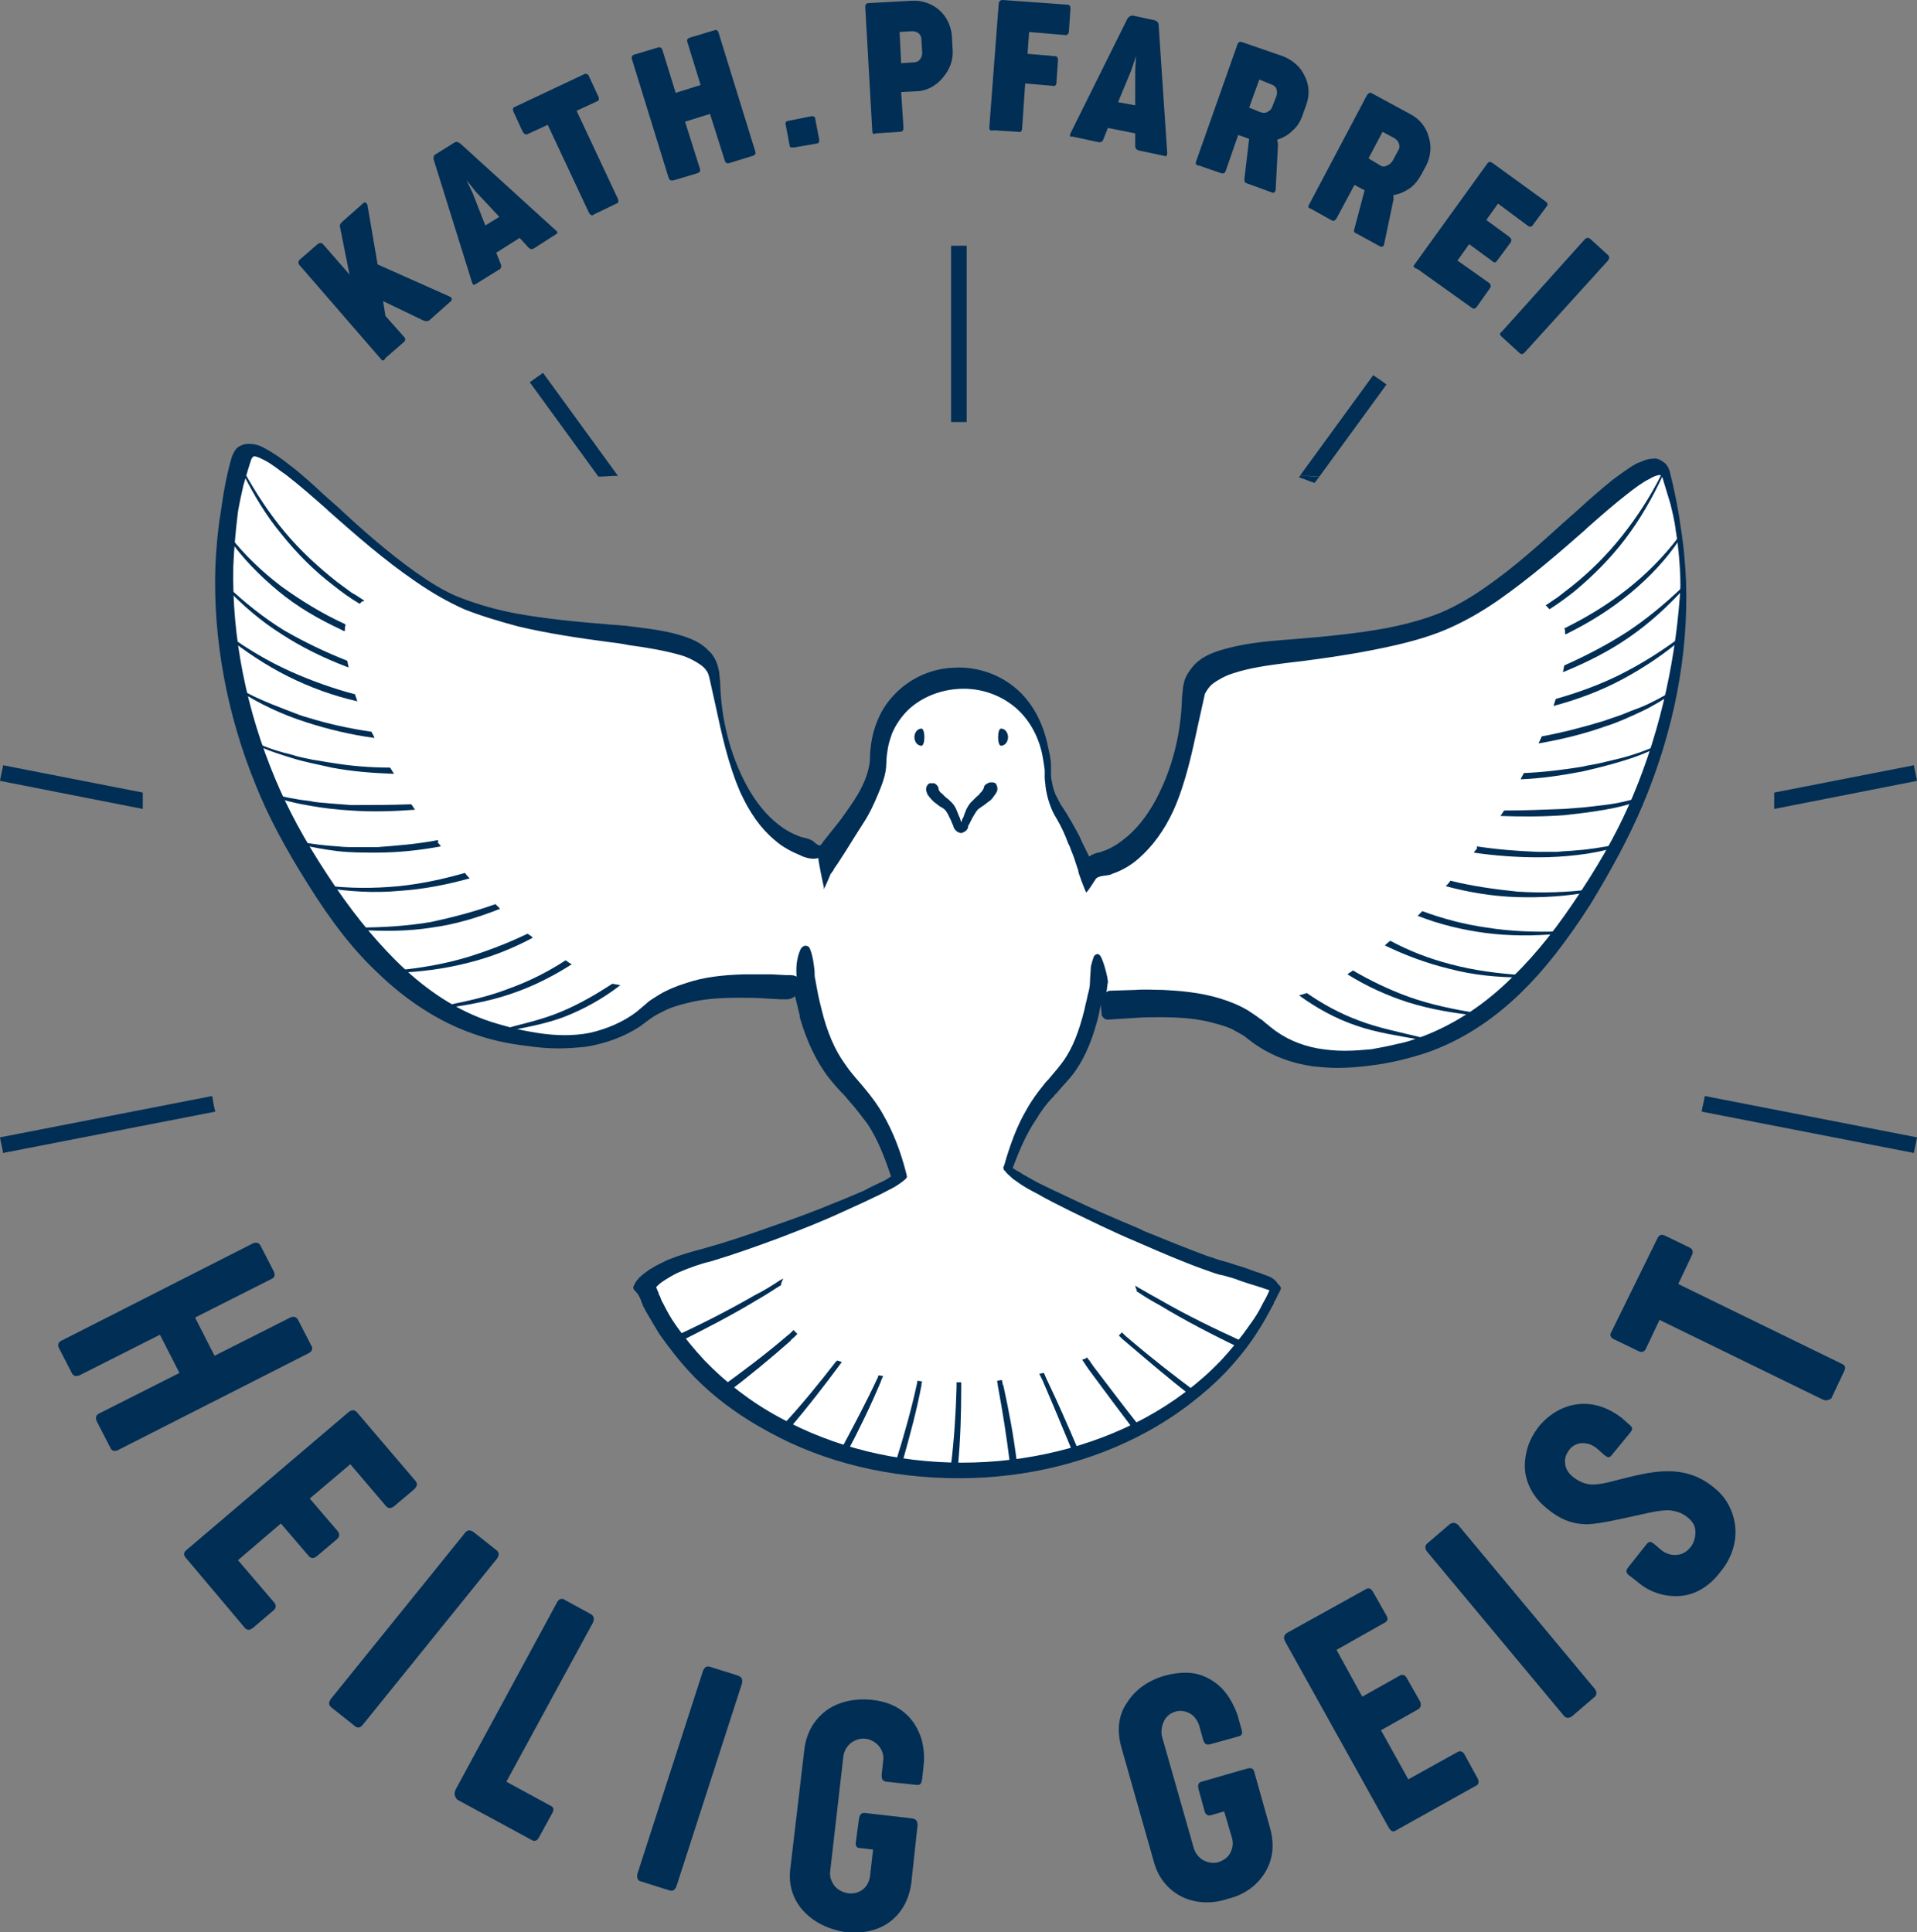 <?xml version="1.0" encoding="utf-8"?>
<!-- Generator: Adobe Illustrator 28.0.0, SVG Export Plug-In . SVG Version: 6.00 Build 0)  -->
<svg version="1.1" id="surface363" xmlns="http://www.w3.org/2000/svg" xmlns:xlink="http://www.w3.org/1999/xlink" x="0px" y="0px"
	 viewBox="0 0 245.7 247.7" style="enable-background:new 0 0 245.7 247.7;" xml:space="preserve">
<rect x="0" y="0" width="245.7" height="247.7" fill="#808080" stroke="none"/>
<style type="text/css">
	.st0{fill:#002E55;}
	.st1{fill:#FFFFFF;}
</style>
<g id="Strahlenkranz">
	<g>
		<path class="st0" d="M122.6,31.5c-0.2,0-0.5,0-0.7,0v22.6c0.3,0,0.7,0,1,0s0.7,0,1,0V31.5c-0.4,0-0.7,0-1.1,0
			C122.7,31.5,122.6,31.5,122.6,31.5z"/>
		<path class="st0" d="M76.7,61.1c0.8,0,1.6-0.1,2.5-0.1l-9.6-13.2c-0.6,0.4-1.1,0.8-1.7,1.2L76.7,61.1z"/>
		<path class="st0" d="M0.4,98.1c0,0.2-0.4,1.8-0.4,2l18.3,3.6v-2.1L0.4,98.1z"/>
		<path class="st0" d="M245.7,145.8l-27.2-5.3c-0.1,0.7-0.3,1.3-0.4,2l27.2,5.3C245.4,147.1,245.6,146.5,245.7,145.8z"/>
		<path class="st0" d="M245.7,100.1c0-0.2-0.4-1.8-0.4-2l-17.9,3.5v2.1L245.7,100.1z"/>
		<path class="st0" d="M0,145.8c0.1,0.7,0.3,1.3,0.4,2l27.2-5.3c-0.2-0.7-0.3-1.3-0.4-2L0,145.8z"/>
		<path class="st0" d="M166.6,61c0.8,0,1.6,0,2.5,0.1l8.6-11.8c-0.5-0.4-1.1-0.8-1.7-1.2L166.6,61z"/>
		<path class="st0" d="M166.5,61.2c0.7,0.2,1.3,0.5,2,0.7l0.6-0.8c-0.8,0-1.6-0.1-2.5-0.1L166.5,61.2z"/>
	</g>
</g>
<g id="Heilig_Geist">
	<g>
		<path class="st0" d="M8,171.8l24.4-12.4c0.4-0.2,0.8-0.1,1,0.3l1.7,3.3c0.2,0.5,0.1,0.8-0.4,1l-9.7,4.9l2.5,4.9l9.7-4.9
			c0.4-0.2,0.8-0.1,1,0.3l1.7,3.3c0.2,0.3,0.2,0.7-0.4,1l-24.4,12.4c-0.5,0.2-0.8,0.1-1-0.4l-1.7-3.3c-0.2-0.5-0.1-0.8,0.3-1L23,176
			l-2.5-4.9l-10.3,5.2c-0.5,0.2-0.8,0.1-1-0.3l-1.7-3.3C7.4,172.3,7.5,172,8,171.8z"/>
		<path class="st0" d="M23.9,198.7L44.7,181c0.4-0.3,0.8-0.3,1.1,0.1l7.5,8.8c0.2,0.3,0.2,0.6-0.2,1l-2.6,2.2c-0.4,0.3-0.7,0.3-1,0
			l-4.6-5.4l-5.2,4.4l3.6,4.2c0.2,0.3,0.3,0.6-0.1,1l-2.6,2.2c-0.4,0.3-0.7,0.3-1,0l-3.6-4.2l-5.5,4.7l4.7,5.5
			c0.2,0.3,0.2,0.6-0.1,0.9l-2.7,2.3c-0.4,0.3-0.7,0.3-1,0l-7.5-8.9C23.5,199.4,23.5,199,23.9,198.7z"/>
		<path class="st0" d="M42.4,217.8l17.2-21.3c0.3-0.4,0.7-0.4,1.1-0.1l2.9,2.3c0.4,0.3,0.4,0.7,0.1,1.1l-17.2,21.3
			c-0.3,0.4-0.7,0.5-1.1,0.1l-2.9-2.3C42.1,218.6,42.1,218.2,42.4,217.8z"/>
		<path class="st0" d="M58.4,229.4l13-24c0.2-0.4,0.6-0.6,1-0.3l3.3,1.8c0.4,0.2,0.5,0.6,0.3,1.1l-11.1,20.4l5.7,3.1
			c0.4,0.2,0.4,0.5,0.2,0.9l-1.7,3.1c-0.2,0.4-0.5,0.6-0.9,0.4l-9.6-5.2C58.2,230.2,58.2,229.9,58.4,229.4z"/>
		<path class="st0" d="M81.7,240.2l8.4-26c0.2-0.5,0.5-0.7,1-0.5l3.5,1.1c0.5,0.2,0.6,0.5,0.5,1l-8.4,26c-0.2,0.5-0.5,0.7-1,0.5
			l-3.5-1.1C81.7,241.1,81.6,240.7,81.7,240.2z"/>
		<path class="st0" d="M103,245c-1.3-1.4-2-3.3-1.7-5.5l1.8-15.3c0.3-2.3,1.4-3.9,2.9-5c1.6-1.1,3.6-1.5,5.7-1.3
			c2,0.2,3.4,0.9,4.4,1.8s1.6,2,2,3.2c0.3,1.1,0.4,2.3,0.3,3.2l-0.2,1.9c-0.1,0.6-0.2,0.9-0.8,0.8l-3.8-0.4
			c-0.5-0.1-0.6-0.3-0.6-0.9l0.2-1.8c0.1-0.6-0.1-1.3-0.5-1.8s-1-0.9-1.7-1s-1.3,0.1-1.9,0.5c-0.5,0.4-0.9,1-1,1.7l-1.7,14.8
			c-0.1,0.7,0.2,1.4,0.6,1.9c0.4,0.5,1.1,0.8,1.7,0.9c0.7,0.1,1.4-0.1,1.9-0.5s0.8-1,0.9-1.6l0.4-3.5l-1.7-0.2
			c-0.4,0-0.6-0.3-0.5-0.8l0.4-3c0.1-0.5,0.3-0.7,0.7-0.7l6.1,0.7c0.5,0.1,0.7,0.3,0.7,0.9l-0.8,7.4c-0.3,2.2-1.3,3.9-2.8,5
			s-3.5,1.5-5.6,1.3C106.1,247.3,104.3,246.4,103,245z"/>
		<path class="st0" d="M151.6,243.2c-1.7-0.8-3.1-2.3-3.7-4.5l-4.2-14.8c-0.6-2.2-0.3-4.2,0.8-5.7c1-1.6,2.7-2.8,4.8-3.4
			c1.9-0.5,3.5-0.5,4.8,0s2.3,1.3,3,2.2c0.7,0.9,1.2,2,1.5,2.8l0.5,1.8c0.2,0.6,0.1,0.9-0.4,1l-3.6,1c-0.5,0.1-0.7,0-0.9-0.6
			l-0.5-1.8c-0.2-0.6-0.6-1.2-1.1-1.5s-1.2-0.5-1.9-0.3s-1.2,0.6-1.5,1.2s-0.4,1.3-0.3,1.9l4.1,14.4c0.2,0.7,0.7,1.3,1.3,1.6
			c0.6,0.3,1.3,0.4,1.9,0.2c0.6-0.2,1.2-0.6,1.5-1.2s0.4-1.2,0.2-1.9l-1-3.4l-1.7,0.5c-0.4,0.1-0.7-0.1-0.8-0.5l-0.8-2.9
			c-0.1-0.5,0-0.8,0.4-0.9l5.9-1.7c0.5-0.1,0.8,0,0.9,0.6l2,7.1c0.6,2.2,0.3,4.1-0.7,5.7s-2.6,2.8-4.7,3.3
			C155.4,244.1,153.3,244,151.6,243.2z"/>
		<path class="st0" d="M178,234.3l-13.3-23.9c-0.2-0.4-0.2-0.8,0.3-1.1l10.1-5.6c0.3-0.2,0.6-0.1,0.9,0.4l1.7,3
			c0.2,0.4,0.2,0.7-0.2,0.9l-6.2,3.5l3.3,6l4.8-2.7c0.3-0.2,0.7-0.1,0.9,0.3l1.7,3c0.2,0.4,0.1,0.8-0.2,1l-4.8,2.7l3.5,6.3l6.3-3.5
			c0.3-0.2,0.7-0.1,0.9,0.3l1.7,3.1c0.2,0.4,0.1,0.8-0.2,0.9l-10.2,5.7C178.6,234.9,178.3,234.8,178,234.3z"/>
		<path class="st0" d="M200.4,219.9l-17.5-21c-0.3-0.4-0.3-0.8,0.1-1.1l2.8-2.4c0.4-0.3,0.8-0.2,1.1,0.1l17.5,21
			c0.3,0.4,0.3,0.8-0.1,1.1l-2.8,2.4C201.1,220.3,200.7,220.3,200.4,219.9z"/>
		<path class="st0" d="M215.2,204.6c-1.9,0.1-3.8-0.5-5.3-1.8l-0.9-0.7c-0.6-0.4-0.7-0.7-0.3-1.2l2.3-2.9c0.4-0.5,0.6-0.4,1.1,0
			l0.7,0.6c0.8,0.7,1.6,0.8,2.3,0.7c0.7-0.1,1.2-0.5,1.6-1s0.6-1.2,0.6-1.9s-0.3-1.3-0.9-1.8c-0.8-0.7-1.6-0.9-2.5-1
			c-1,0-2.1,0.2-3.8,0.6c-2.8,0.6-4.8,1.1-6.6,1.2c-1.8,0-3.4-0.5-5.2-2c-1.4-1.1-2.2-2.4-2.6-3.7s-0.3-2.6,0-3.8s0.9-2.2,1.5-3
			c1.4-1.7,3.2-2.7,5.1-2.9s3.8,0.4,5.6,1.8l0.9,0.8c0.5,0.4,0.5,0.6,0.1,1.1l-2.3,2.8c-0.3,0.4-0.5,0.4-1,0l-0.9-0.8
			c-0.6-0.5-1.2-0.7-1.9-0.7c-0.6,0-1.3,0.3-1.7,0.9c-0.3,0.4-0.6,1-0.5,1.6c0,0.6,0.3,1.3,1.1,1.9c0.8,0.6,1.6,0.9,2.4,0.9
			c0.9,0,1.8-0.2,2.9-0.5c2.4-0.6,4.6-1.2,6.7-1.2s4.1,0.5,6.1,2.2c1.5,1.2,2.4,3,2.6,4.9s-0.4,4-1.9,5.8
			C219,203.5,217.1,204.5,215.2,204.6z"/>
		<path class="st0" d="M233.6,179.4l-20.9-10.2l-1.8,3.8c-0.2,0.3-0.5,0.4-0.9,0.2l-3.1-1.5c-0.5-0.2-0.6-0.6-0.4-0.9l6-12.2
			c0.2-0.3,0.5-0.4,0.9-0.2l3.1,1.5c0.5,0.2,0.5,0.6,0.4,0.9l-1.8,3.8l20.9,10.2c0.5,0.2,0.6,0.5,0.4,0.9l-1.7,3.6
			C234.3,179.5,234,179.6,233.6,179.4z"/>
	</g>
</g>
<g id="Kath._Pfarrei">
	<g>
		<path class="st0" d="M48.8,46L38.4,34c-0.2-0.2-0.2-0.5,0-0.7l2.3-2c0.3-0.2,0.5-0.2,0.7,0l3.4,3.9l-1.2-6c-0.1-0.4,0-0.5,0.3-0.8
			l2.6-2.3c0.2-0.2,0.3-0.2,0.4-0.1s0.2,0.2,0.2,0.3l1.3,7.6l9.2,4.1c0.3,0.1,0.4,0.4,0.2,0.6L55.1,41c-0.2,0.2-0.5,0.2-0.8,0.1
			l-5.2-2.5l0.3,1.9l2.4,2.7c0.2,0.2,0.2,0.5-0.1,0.7l-2.3,2C49.2,46.3,49,46.3,48.8,46z"/>
		<path class="st0" d="M60.5,36.2l-4.9-15.7c-0.1-0.3,0-0.6,0.2-0.7l2.4-1.5c0.3-0.2,0.5-0.1,0.8,0.1l12.2,11.1
			c0.3,0.2,0.3,0.4,0.1,0.5l-2.8,1.8C68.2,32,68,32,67.7,31.7l-1.1-1.2l-3,1.9l0.6,1.5c0.1,0.3,0,0.6-0.3,0.7L61,36.4
			C60.7,36.6,60.6,36.5,60.5,36.2z M64,27.8l-3-3.2l-1.2-1.5l0.8,1.7l1.6,4.1L64,27.8z"/>
		<path class="st0" d="M75.5,27.3L70.2,16l-2.6,1.2c-0.2,0.1-0.4,0-0.6-0.3l-1.2-2.6c-0.1-0.3-0.1-0.5,0.2-0.6l8.9-4.2
			c0.2-0.1,0.5,0,0.6,0.3l1.2,2.6c0.1,0.3,0.1,0.5-0.2,0.6l-2.6,1.2l5.3,11.3c0.1,0.3,0.1,0.5-0.2,0.6l-2.9,1.4
			C75.9,27.7,75.7,27.6,75.5,27.3z"/>
		<path class="st0" d="M85.7,22.8L81,7.6c-0.1-0.3,0-0.5,0.3-0.6l3-0.9c0.3-0.1,0.5,0,0.6,0.3l1.7,5.5l3.2-1l-1.7-5.5
			c-0.1-0.3,0-0.5,0.4-0.6l3-0.9c0.2-0.1,0.5-0.1,0.6,0.3l4.7,15.2c0.1,0.3,0,0.5-0.4,0.6l-2.9,0.9c-0.3,0.1-0.5,0-0.6-0.3l-1.9-6
			l-3.2,1l1.9,6c0.1,0.3,0,0.5-0.3,0.6l-3,0.9C86,23.2,85.8,23.1,85.7,22.8z"/>
		<path class="st0" d="M101.4,18.9c-0.1,0-0.2-0.1-0.2-0.3l-0.5-2.6c-0.1-0.3,0.1-0.5,0.3-0.5l3-0.6c0.2,0,0.3,0,0.4,0.1
			c0.1,0.1,0.1,0.2,0.1,0.3l0.5,2.6c0,0.2,0,0.3-0.1,0.4s-0.2,0.1-0.2,0.1l-2.9,0.5C101.6,18.9,101.5,18.9,101.4,18.9z"/>
		<path class="st0" d="M111.8,16.8l-0.9-15.9c0-0.3,0.1-0.5,0.4-0.5l5.5-0.3c1.4-0.1,2.7,0.4,3.6,1.2c0.9,0.8,1.5,2,1.6,3.3l0.1,1.8
			c0.1,1.3-0.4,2.6-1.3,3.6c-0.8,1-2.1,1.7-3.4,1.7l-1.9,0.1l0.3,4.6c0,0.3-0.1,0.5-0.5,0.5l-3.1,0.2
			C112,17.3,111.8,17.1,111.8,16.8z M117.1,8c0.7,0,1.1-0.6,1.1-1.2l-0.1-1.7c0-0.7-0.5-1.1-1.2-1.1l-1.6,0.1l0.2,4L117.1,8z"/>
		<path class="st0" d="M126.8,16.3L128,0.5c0-0.3,0.2-0.5,0.5-0.5l8.3,0.6c0.3,0,0.4,0.2,0.4,0.5L137,4c0,0.3-0.2,0.5-0.4,0.5
			l-4.7-0.4l-0.2,2.8l3.5,0.3c0.3,0,0.4,0.2,0.4,0.5l-0.2,2.9c0,0.3-0.2,0.5-0.5,0.4l-3.5-0.3l-0.4,5.8c0,0.3-0.2,0.5-0.5,0.4
			l-3.1-0.2C126.9,16.8,126.8,16.7,126.8,16.3z"/>
		<path class="st0" d="M137.2,17.1l7.3-14.7c0.2-0.3,0.4-0.4,0.7-0.4l2.8,0.6c0.3,0.1,0.5,0.3,0.5,0.6l1.1,16.4
			c0,0.3-0.1,0.5-0.3,0.4l-3.3-0.7c-0.3-0.1-0.5-0.2-0.5-0.6v-1.6l-3.5-0.7l-0.6,1.5c-0.1,0.3-0.4,0.4-0.7,0.3l-3.3-0.7
			C137.1,17.6,137.1,17.4,137.2,17.1z M145.5,13.5V9.1l0.1-1.9L145,9l-1.7,4.1L145.5,13.5z"/>
		<path class="st0" d="M153.3,20.7l5.3-15c0.1-0.3,0.3-0.4,0.6-0.3l5.2,1.8c1.3,0.5,2.3,1.4,2.8,2.5c0.6,1.1,0.7,2.5,0.2,3.8
			l-0.5,1.4c-0.3,0.8-0.7,1.4-1.3,1.9c-0.5,0.5-1.2,0.9-1.9,1.1l0.1,0.6l-0.3,5.8c0,0.2-0.2,0.5-0.4,0.4l-3.3-1.2
			c-0.3-0.1-0.3-0.2-0.3-0.6l0.6-5.1l-1.4-0.5l-1.6,4.6c-0.1,0.3-0.3,0.4-0.6,0.3l-2.9-1C153.3,21.2,153.2,21,153.3,20.7z
			 M161.6,14.4c0.3,0.1,0.7,0.1,0.9-0.1c0.3-0.1,0.5-0.4,0.6-0.7l0.5-1.3c0.1-0.3,0.1-0.6,0-0.9s-0.4-0.5-0.7-0.6l-1.5-0.6l-1.3,3.6
			L161.6,14.4z"/>
		<path class="st0" d="M167.8,26.2l7.4-14c0.2-0.3,0.4-0.4,0.7-0.2l4.8,2.6c1.2,0.6,2.1,1.7,2.4,2.9c0.4,1.2,0.3,2.5-0.3,3.7
			l-0.7,1.3c-0.4,0.7-0.9,1.3-1.5,1.7c-0.6,0.4-1.3,0.7-2,0.8v0.6l-1.2,5.7c0,0.2-0.2,0.4-0.5,0.3l-3.1-1.7
			c-0.3-0.1-0.3-0.3-0.2-0.6l1.3-4.9l-1.3-0.7l-2.3,4.3c-0.2,0.3-0.4,0.4-0.7,0.2l-2.7-1.5C167.7,26.7,167.6,26.5,167.8,26.2z
			 M176.9,21.2c0.3,0.2,0.6,0.2,0.9,0c0.3-0.1,0.5-0.3,0.7-0.6l0.7-1.3c0.2-0.3,0.2-0.6,0.1-0.9c-0.1-0.3-0.3-0.5-0.6-0.7l-1.5-0.8
			l-1.8,3.4L176.9,21.2z"/>
		<path class="st0" d="M181.3,33.9l9.3-12.9c0.2-0.3,0.4-0.3,0.7-0.1l6.9,5c0.2,0.2,0.2,0.4,0,0.6l-1.7,2.3
			c-0.2,0.3-0.4,0.3-0.6,0.2l-3.9-2.9l-1.5,2.1l3,2.2c0.2,0.2,0.3,0.4,0.1,0.7l-1.7,2.3c-0.2,0.3-0.4,0.3-0.6,0.1l-3-2.2l-1.5,2.1
			l4.1,2.9c0.2,0.2,0.2,0.4,0.1,0.6l-1.7,2.4c-0.2,0.3-0.4,0.3-0.6,0.2l-7-5C181.1,34.3,181.1,34.1,181.3,33.9z"/>
		<path class="st0" d="M192.5,42.5l10.6-11.8c0.2-0.2,0.4-0.3,0.7-0.1l2.3,2.1c0.2,0.2,0.2,0.4,0,0.7l-10.7,11.8
			c-0.2,0.2-0.4,0.3-0.7,0l-2.3-2.1C192.2,42.9,192.2,42.7,192.5,42.5z"/>
	</g>
</g>
<g id="Zeichnung">
	<g>
		<g>
			<path class="st1" d="M213.1,60.7c-1.8-5.8-16.7,14.2-28.5,18.8c-13.5,5.2-30.3,2.3-31.8,8.7c-0.4,1.6-1.5,21.9-13.9,22.9
				c-0.9-2.5-2.4-5.6-3.1-6.7c-1-1.5-1.4-2.9-1.6-5l0,0c-0.2-16.8-21.4-16-21.7-2c-0.1,3.7-4,8.6-6.2,11.7c-0.1-0.1-0.2-0.1-0.2-0.1
				C93,108.8,91.9,87.7,91.5,86.1c-1.5-6.4-18.3-3.5-31.8-8.7C47.9,72.8,33,52.9,31.2,58.6c-4,12.9-3.2,31.6,6.8,49.2
				c7.3,12.8,15.3,22.1,27.3,24.8c7.2,1.6,13.3,0.9,17.5-2.8c4.7-4.1,12.7-3.7,19.4-3.4c0,0,0.4,0,1.1-0.1c0,0.2,0.1,0.4,0.1,0.6
				c2.8,14.3,8.2,10.3,12,23.8c-1.9,2-18.6,8.5-25,10.1c-6.4,1.7-7.6,3.8-7.6,3.8c5.5,13.7,21.5,23.6,40.5,23.6
				c18.9,0,35-9.9,40.5-23.6c0,0-1.5-0.9-6.9-2.4c-5.3-1.5-25.8-10.6-27.4-12.8c4.4-13.2,8.3-9.1,10.9-20.8c0.5,0,1.1,0,1.7,0
				c6.7-0.1,14.7-0.7,19.4,3.4c4.2,3.6,10.3,4.4,17.5,2.8c12-2.6,20-12,27.3-24.8C216.3,92.3,217.2,73.6,213.1,60.7z"/>
			<path class="st0" d="M118.1,95.6c-0.5,0-0.9-0.5-0.9-1.1s0.4-1.1,0.9-1.1S118.6,95.6,118.1,95.6z"/>
			<path class="st0" d="M129.2,94.5c0,0.6-0.4,1.1-0.9,1.1s-0.5-2.2,0-2.2C128.8,93.4,129.2,93.9,129.2,94.5z"/>
			<g>
				<path class="st1" d="M119.4,100.8c0.1,1.4,1.5,1.9,2.3,2.7s0.9,2.6,1.6,2.7c0.7-0.1,0.8-1.9,1.6-2.7s2.2-1.4,2.3-2.7"/>
				<g>
					<path class="st0" d="M123.2,106.8C123.2,106.8,123.1,106.8,123.2,106.8c-0.7-0.1-0.9-0.6-1-0.8v-0.1c-0.1-0.2-0.2-0.4-0.3-0.7
						l-0.1-0.2c-0.2-0.4-0.4-0.9-0.7-1.2c-0.2-0.2-0.4-0.3-0.6-0.4c-0.3-0.2-0.5-0.4-0.8-0.6c-0.3-0.3-0.5-0.5-0.7-0.8l-0.1-0.1
						c-0.1-0.3-0.4-0.8,0-1.3c0.1-0.1,0.2-0.2,0.3-0.2h0.4c0.1,0,0.2,0,0.3,0.1c0.3,0.2,0.4,0.5,0.4,0.6s0,0.1,0,0.1
						c0.1,0.2,0.2,0.4,0.4,0.5c0.2,0.2,0.3,0.3,0.5,0.5c0.3,0.2,0.5,0.4,0.8,0.7c0.5,0.5,0.7,1.2,0.9,1.7l0.1,0.2
						c0.1,0.2,0.1,0.4,0.2,0.6c0,0,0,0,0,0.1c0,0,0,0,0-0.1c0.1-0.2,0.1-0.4,0.2-0.5l0.1-0.2c0.2-0.6,0.4-1.2,0.9-1.8
						c0.2-0.2,0.5-0.5,0.7-0.7s0.4-0.3,0.5-0.5c0.2-0.2,0.3-0.3,0.4-0.5c0-0.1,0.1-0.1,0.1-0.2c0-0.2,0.1-0.4,0.5-0.6
						c0.1,0,0.2-0.1,0.2-0.1h0.5c0.1,0,0.2,0.1,0.3,0.1c0.2,0.3,0.3,0.6,0.2,1c-0.1,0.2-0.2,0.4-0.3,0.5c-0.2,0.3-0.4,0.6-0.7,0.8
						s-0.5,0.4-0.8,0.6c-0.2,0.1-0.4,0.3-0.6,0.4c-0.3,0.3-0.5,0.7-0.8,1.2l-0.1,0.2c-0.1,0.2-0.2,0.4-0.3,0.6l-0.1,0.1
						C124.1,106.2,123.9,106.6,123.2,106.8C123.3,106.8,123.3,106.8,123.2,106.8z"/>
				</g>
			</g>
		</g>
		<g>
			<path class="st0" d="M46.7,77c-0.5-0.3-1-0.7-1.6-1l-1.9-1.4c-2.4-1.9-4.7-4-6.7-6.4c-2-2.4-3.7-5-5.2-7.7l-0.2,0.1
				c1.4,2.8,3,5.5,5,7.9c2,2.5,4.2,4.7,6.7,6.6c1,0.8,2.1,1.6,3.3,2.3c0.1-0.1,0.2-0.2,0.3-0.3C46.5,77.1,46.6,77.1,46.7,77z"/>
			<path class="st0" d="M44,79.9c-2.8-1.3-5.4-2.9-7.9-4.7c-2.5-1.9-4.7-4-6.6-6.4L29.3,69c1.8,2.6,4,4.8,6.4,6.8s5.2,3.6,8,4.9
				c0.2,0.1,0.3,0.2,0.5,0.2c0-0.3,0-0.6,0.1-0.8C44.2,80,44.1,79.9,44,79.9z"/>
			<path class="st0" d="M36.4,80.8c-2.6-1.6-5.1-3.6-7.3-5.7l-0.2,0.2c2.2,2.3,4.5,4.3,7.2,6c2.6,1.7,5.5,3.1,8.4,4.2
				c0.1,0,0.1,0,0.2,0.1c-0.1-0.3-0.1-0.6-0.2-0.9C41.7,83.6,39,82.3,36.4,80.8z"/>
			<path class="st0" d="M37.3,86.1c-2.9-1.3-5.6-2.9-8.2-4.8l-0.2,0.2c2.5,2,5.2,3.8,8,5.2s5.8,2.5,8.9,3.2
				c-0.1-0.3-0.2-0.6-0.3-0.9C42.8,88.3,40,87.3,37.3,86.1z"/>
			<path class="st0" d="M39.5,92c-0.8-0.2-1.5-0.5-2.3-0.8s-1.5-0.6-2.3-0.9c-1.5-0.6-3-1.3-4.4-2.1l-0.1,0.2
				c1.4,0.9,2.8,1.7,4.3,2.4s3,1.3,4.6,1.8c2.8,0.9,5.7,1.6,8.7,2c-0.1-0.3-0.3-0.6-0.4-0.8C44.8,93.4,42.1,92.8,39.5,92z"/>
			<path class="st0" d="M42.6,97.8c-0.8-0.1-1.7-0.3-2.5-0.4c-0.8-0.2-1.7-0.3-2.5-0.6c-1.7-0.4-3.3-0.9-4.8-1.6l-0.1,0.2
				c1.5,0.8,3.2,1.3,4.8,1.8c1.6,0.5,3.3,0.8,5,1.2c2.6,0.5,5.3,0.7,8,0.8c-0.2-0.3-0.3-0.5-0.5-0.8C47.5,98.4,45,98.2,42.6,97.8z"
				/>
			<path class="st0" d="M45,103.2l-2.6-0.2c-0.9-0.1-1.7-0.1-2.6-0.3c-1.7-0.2-3.4-0.5-5-1l-0.1,0.3c1.6,0.6,3.3,1,5.1,1.3
				c1.7,0.3,3.4,0.5,5.2,0.6c2.7,0.2,5.5,0.1,8.2-0.1c-0.2-0.2-0.3-0.5-0.5-0.7C50.2,103.2,47.6,103.2,45,103.2z"/>
			<path class="st0" d="M56.1,107.7c-2.6,0.5-5.2,0.7-7.8,0.9c-0.8,0-1.6,0-2.5,0c-0.8,0-1.6,0-2.5-0.1c-1.6-0.1-3.3-0.3-4.9-0.6
				l-0.1,0.3c1.6,0.4,3.3,0.7,4.9,0.9c1.7,0.2,3.3,0.2,5,0.2c2.8,0,5.6-0.3,8.3-0.8c-0.1-0.2-0.3-0.4-0.4-0.5
				C56.2,107.8,56.2,107.8,56.1,107.7z"/>
			<path class="st0" d="M51.1,113.6c-3.2,0.3-6.3,0.3-9.5-0.1v0.3c3.2,0.5,6.4,0.7,9.6,0.4c3.1-0.2,6.1-0.8,9-1.6
				c-0.2-0.2-0.4-0.4-0.6-0.7C56.8,112.7,54,113.3,51.1,113.6z"/>
			<path class="st0" d="M55.2,118.2c-3,0.5-6.1,0.7-9.2,0.7v0.3c3.1,0.2,6.3,0.2,9.4-0.3c3-0.4,5.9-1.3,8.7-2.4
				c-0.2-0.2-0.4-0.4-0.6-0.6C60.7,116.9,58,117.6,55.2,118.2z"/>
			<path class="st0" d="M59.9,122.7c-3,0.9-6,1.4-9.1,1.7v0.3c3.1-0.1,6.2-0.5,9.3-1.3c2.8-0.7,5.6-1.8,8.2-3.2
				c-0.2-0.2-0.5-0.4-0.7-0.5C65.1,120.9,62.5,121.9,59.9,122.7z"/>
			<path class="st0" d="M65.3,126.7c-2.8,1.1-5.7,1.7-8.7,2.3v0.3c3-0.4,6-0.9,8.9-1.9c2.7-0.9,5.3-2.2,7.8-3.8
				c-0.3-0.1-0.5-0.3-0.8-0.5C70.2,124.6,67.8,125.8,65.3,126.7z"/>
			<path class="st0" d="M71.9,129.7c-2.6,1.1-5.3,1.6-8,2.4l0.1,0.3c2.7-0.6,5.5-1,8.2-2c2.6-1,5.1-2.4,7.3-4.1
				c-0.3-0.1-0.7-0.1-1-0.2C76.5,127.4,74.3,128.7,71.9,129.7z"/>
		</g>
		<g>
			<path class="st0" d="M198.1,77.6c0.5-0.3,1-0.7,1.5-1l1.8-1.4c2.4-1.9,4.6-4.1,6.5-6.5c1.9-2.4,3.6-5,5-7.8l0.2,0.1
				c-1.3,2.8-2.9,5.6-4.8,8.1s-4.1,4.7-6.5,6.7c-1,0.8-2.1,1.6-3.2,2.3c-0.1-0.1-0.2-0.2-0.3-0.3C198.3,77.7,198.2,77.7,198.1,77.6z
				"/>
			<path class="st0" d="M200.8,80.4c2.8-1.4,5.4-3,7.8-4.9s4.6-4.1,6.5-6.6l0.2,0.2c-1.7,2.6-3.9,4.9-6.3,6.9s-5.1,3.7-7.9,5.1
				c-0.2,0.1-0.3,0.2-0.5,0.2c0-0.3,0-0.6-0.1-0.8C200.6,80.5,200.7,80.5,200.8,80.4z"/>
			<path class="st0" d="M208.4,81.1c2.6-1.7,5-3.7,7.2-5.8l0.2,0.2c-2.1,2.3-4.4,4.4-7,6.2s-5.4,3.2-8.3,4.4c-0.1,0-0.1,0-0.2,0.1
				c0.1-0.3,0.1-0.6,0.2-0.9C203.2,84.1,205.9,82.7,208.4,81.1z"/>
			<path class="st0" d="M207.6,86.5c2.8-1.4,5.5-3.1,8-5l0.2,0.2c-2.4,2.1-5.1,3.9-7.9,5.4s-5.8,2.6-8.8,3.4
				c0.1-0.3,0.2-0.6,0.3-0.9C202.2,88.8,205,87.8,207.6,86.5z"/>
			<path class="st0" d="M205.6,92.4c0.8-0.3,1.5-0.5,2.3-0.8c0.7-0.3,1.5-0.6,2.3-0.9c1.5-0.6,2.9-1.4,4.3-2.2l0.2,0.2
				c-1.4,0.9-2.8,1.8-4.3,2.5s-3,1.4-4.6,1.9c-2.8,1-5.7,1.7-8.6,2.2c0.1-0.3,0.3-0.6,0.4-0.9C200.3,93.9,203,93.2,205.6,92.4z"/>
			<path class="st0" d="M202.7,98.3c0.8-0.2,1.7-0.3,2.5-0.5s1.7-0.4,2.5-0.6c1.6-0.4,3.3-1,4.8-1.7l0.1,0.2
				c-1.5,0.8-3.1,1.4-4.8,1.9c-1.6,0.5-3.3,0.9-5,1.3c-2.6,0.5-5.3,0.9-7.9,1c0.1-0.3,0.3-0.5,0.4-0.8
				C197.7,99,200.2,98.7,202.7,98.3z"/>
			<path class="st0" d="M200.4,103.7l2.6-0.2c0.9-0.1,1.7-0.2,2.6-0.3c1.7-0.2,3.4-0.6,5-1.1l0.1,0.3c-1.6,0.7-3.3,1.1-5,1.4
				c-1.7,0.3-3.4,0.5-5.2,0.7c-2.7,0.2-5.5,0.2-8.2,0.1c0.2-0.2,0.3-0.5,0.5-0.7C195.2,103.9,197.8,103.8,200.4,103.7z"/>
			<path class="st0" d="M189.3,108.5c2.6,0.4,5.2,0.6,7.8,0.7c0.8,0,1.6,0,2.5,0c0.8-0.1,1.6-0.1,2.5-0.2c1.6-0.1,3.3-0.4,4.9-0.7
				l0.1,0.3c-1.6,0.5-3.2,0.8-4.9,1c-1.7,0.2-3.3,0.3-5,0.3c-2.8,0-5.6-0.2-8.3-0.6c0.1-0.2,0.3-0.4,0.4-0.5
				C189.3,108.6,189.3,108.6,189.3,108.5z"/>
			<path class="st0" d="M194.5,114.3c3.2,0.2,6.3,0.1,9.5-0.3v0.3c-3.1,0.6-6.4,0.8-9.6,0.7c-3.1-0.1-6.1-0.6-9.1-1.4
				c0.2-0.2,0.4-0.4,0.6-0.7C188.7,113.6,191.6,114,194.5,114.3z"/>
			<path class="st0" d="M190.5,118.9c3.1,0.5,6.2,0.6,9.3,0.5v0.3c-3.1,0.3-6.3,0.3-9.4-0.1c-3-0.4-5.9-1.1-8.7-2.2
				c0.2-0.2,0.4-0.4,0.6-0.6C185,117.8,187.7,118.5,190.5,118.9z"/>
			<path class="st0" d="M185.9,123.6c3,0.8,6.1,1.2,9.2,1.4v0.3c-3.1,0-6.3-0.3-9.3-1.1c-2.9-0.7-5.6-1.7-8.3-3
				c0.2-0.2,0.4-0.4,0.7-0.6C180.6,121.9,183.2,122.9,185.9,123.6z"/>
			<path class="st0" d="M180.6,127.8c2.8,1,5.8,1.6,8.8,2.1v0.3c-3-0.3-6-0.8-8.9-1.7c-2.8-0.9-5.4-2.1-7.8-3.6
				c0.2-0.2,0.5-0.3,0.7-0.5C175.6,125.7,178.1,126.9,180.6,127.8z"/>
			<path class="st0" d="M174.1,130.8c2.6,1,5.3,1.5,8.1,2.2l-0.1,0.3c-2.7-0.5-5.6-0.9-8.2-1.8c-2.7-0.9-5.2-2.3-7.4-3.9
				c0.3-0.1,0.7-0.2,1-0.3C169.5,128.7,171.7,129.9,174.1,130.8z"/>
		</g>
		<g>
			<g>
				<g>
					<path class="st0" d="M129.4,187.5v-0.2c-0.4-3.2-0.9-6.4-1.5-9.6l-0.1-0.7l0.6-0.1l0.1,0.4c0,0.1,0,0.2,0.1,0.3
						c0.7,3.2,1.3,6.4,1.7,9.6v0.2L129.4,187.5z"/>
				</g>
				<g>
					<path class="st0" d="M137.4,185.8l-0.1-0.1c-1.2-2.9-2.4-5.8-3.7-8.8l0,0l-0.4-0.8l0.6-0.1l0.3,0.7c1.4,2.9,2.7,5.9,3.9,8.7
						l0.1,0.2L137.4,185.8z"/>
				</g>
				<g>
					<path class="st0" d="M145.5,183.5l-0.1-0.1c-1.9-2.5-3.9-5.2-5.9-7.9c-0.1-0.2-0.3-0.4-0.4-0.6l-0.4-0.6l0.3-0.1
						c0.1,0,0.1,0,0.2-0.1l0.1-0.1l0.4,0.5c0.1,0.2,0.3,0.4,0.4,0.6c2,2.6,4,5.3,6,7.8l0.1,0.1L145.5,183.5z"/>
				</g>
				<g>
					<path class="st0" d="M152.7,179l-0.1-0.1c-2.7-2.1-5.4-4.4-8.1-6.7c-0.2-0.2-0.5-0.4-0.7-0.6l-0.4-0.4l0.1-0.1l0.1-0.1l0.2-0.2
						l0.4,0.4c0.2,0.2,0.5,0.4,0.7,0.6l0,0c2.7,2.3,5.4,4.4,8.2,6.5l0.1,0.1L152.7,179z"/>
				</g>
				<g>
					<path class="st0" d="M159,172.9l-0.1-0.1c-3.5-1.7-7-3.5-10.3-5.5c-0.9-0.5-1.8-1-2.8-1.7h-0.1v-0.1c0-0.1,0-0.2-0.1-0.3
						l-0.1-0.4l0.3,0.2c1.2,0.7,2.1,1.2,3,1.7l0,0c3.3,1.9,6.8,3.6,10.3,5.2l0.1,0.1L159,172.9z"/>
				</g>
			</g>
			<g>
				<g>
					<path class="st0" d="M86.8,172.3l-0.4-0.9l0.1-0.1c3.5-1.6,7-3.4,10.3-5.3l0,0c1-0.5,2-1.1,3.2-1.9l0.4-0.2l-0.2,0.4
						c0,0.1-0.1,0.2-0.1,0.4v0.1H100c-1.1,0.7-2,1.3-2.9,1.8c-3.3,2-6.8,3.8-10.2,5.5L86.8,172.3z"/>
				</g>
				<g>
					<path class="st0" d="M92.7,178.7l-0.5-0.7l0.1-0.1c2.9-2.1,5.7-4.2,8.4-6.5c0.2-0.2,0.4-0.3,0.6-0.5l0.4-0.4l0.1,0.1
						c0.1,0.1,0.1,0.1,0.2,0.2l0.2,0.2l-0.4,0.4c-0.2,0.2-0.4,0.3-0.5,0.5c-2.6,2.3-5.4,4.6-8.3,6.8H92.7z"/>
				</g>
				<g>
					<path class="st0" d="M101.2,183.1l-0.7-0.6l0.1-0.1c2.3-2.5,4.4-5.1,6.5-7.8l0.2-0.2l0.6,0.2l-0.3,0.4c-2,2.7-4.1,5.4-6.3,8
						L101.2,183.1z"/>
				</g>
				<g>
					<path class="st0" d="M108.5,186.3l-0.8-0.4l0.1-0.1c1.6-3,3.2-6,4.6-9l0,0c0-0.1,0.1-0.1,0.1-0.2l0.1-0.3l0.6,0.1l-0.2,0.4
						c0,0.1-0.1,0.2-0.1,0.3C111.6,180.2,110.1,183.3,108.5,186.3L108.5,186.3z"/>
				</g>
				<g>
					<path class="st0" d="M115.7,187.5l-0.9-0.2l0.1-0.2c1-3.2,1.9-6.4,2.6-9.6l0,0l0.1-0.5l0.6,0.1l-0.1,0.3c0,0.1,0,0.1,0,0.2
						c-0.6,3.2-1.5,6.5-2.4,9.7L115.7,187.5z"/>
				</g>
				<g>
					<path class="st0" d="M122.9,188l-1-0.1v-0.2c0.4-3.2,0.6-6.5,0.7-9.8l0,0c0-0.1,0-0.2,0-0.3v-0.4h0.6v0.4c0,0.1,0,0.2,0,0.3
						c0,3.3-0.1,6.6-0.4,9.8L122.9,188z"/>
				</g>
			</g>
		</g>
	</g>
	<path class="st0" d="M216.1,74.6c-0.1-2.3-0.3-4.7-0.7-7.1c-0.3-2.3-0.8-4.7-1.4-7.1c-0.1-0.3-0.3-0.8-0.7-1.1
		c-0.4-0.3-0.9-0.6-1.4-0.5c-0.9,0-1.5,0.4-2.1,0.6c-1.1,0.6-2,1.3-3.1,2.1c-1.6,1.3-3.1,2.6-4.5,3.9l-1.7,1.5
		c-3.2,2.9-6.4,5.8-10,8.3c-1.7,1.2-3.8,2.5-6,3.4c-2,0.8-4.2,1.4-6.7,1.9c-3.8,0.7-7.8,1.1-11.6,1.4c-0.8,0.1-1.6,0.1-2.4,0.2h-0.1
		c-2.3,0.2-4.7,0.5-7.1,1.2c-1.3,0.4-2.6,0.9-3.6,2c-0.5,0.6-1,1.3-1.2,2c-0.1,0.4-0.2,0.8-0.2,1.1l-0.1,0.9
		c-0.1,4.8-1.3,9.4-3.4,13.3c-1.2,2.2-2.6,3.9-4.2,5.1c-0.9,0.7-1.8,1.2-2.8,1.5c-0.1,0.1-0.3,0.1-0.4,0.1c-0.3,0.1-0.7,0.2-1.1,0.5
		l-0.4-0.8c-0.3-0.6-0.6-1.2-0.9-1.9c-0.6-1.1-1.3-2.4-2.1-3.6c-0.4-0.5-0.6-1.1-0.9-1.6c-0.2-0.5-0.4-1.1-0.5-1.8
		c-0.1-0.3-0.1-0.7-0.1-0.9c0-0.1,0-0.3,0-0.4c0-0.2,0-0.4,0-0.6c0-0.6-0.1-1.3-0.3-2.1c-0.4-2.2-1.4-5.3-3.9-7.6
		c-2.2-2-5.2-3.1-8.3-2.9c-3,0.1-5.9,1.5-7.9,3.8c-1.8,2-2.8,4.9-2.8,8c-0.1,1.1-0.4,2.2-1.1,3.6c-0.6,1.2-1.4,2.3-2.1,3.3
		c-0.6,0.9-1.3,1.7-2,2.6l-0.8,1c-0.1,0.2-0.2,0.3-0.4,0.5c-0.3-0.1-0.5-0.2-0.7-0.4c-0.4-0.4-0.9-0.5-1.3-0.6
		c-0.1,0-0.3-0.1-0.4-0.1c-0.9-0.3-1.9-0.8-2.8-1.5c-1.6-1.2-3-2.9-4.2-5.1c-2.1-3.9-3.3-8.5-3.4-13.3l-0.1-0.9
		c0-0.3-0.1-0.7-0.2-1.1c-0.2-0.7-0.6-1.5-1.2-2c-1-1.1-2.4-1.6-3.7-2c-2.4-0.7-4.8-0.9-7.1-1.2h-0.1c-0.8-0.1-1.6-0.1-2.4-0.2
		c-3.8-0.3-7.8-0.7-11.6-1.4c-2.5-0.5-4.6-1.1-6.7-1.9c-2.2-0.8-4.3-2.2-6-3.4c-3.5-2.5-6.8-5.4-9.9-8.3l-1.7-1.5
		c-1.4-1.3-2.9-2.7-4.5-3.9c-1-0.8-2-1.5-3.1-2.1c-0.5-0.3-1.2-0.6-2.1-0.6c0,0,0,0-0.1,0c-0.5,0-1,0.2-1.4,0.5
		c-0.3,0.3-0.5,0.7-0.7,1.2c-0.7,2.4-1.1,4.8-1.4,7c-0.4,2.4-0.6,4.8-0.7,7.1c-0.3,9.3,1.5,19,5.2,28c1.6,4,3.8,8.1,6.7,12.7
		c3,4.8,5.8,8.4,8.9,11.3c3.7,3.6,7.9,6.3,12.2,7.8c2.2,0.8,4.5,1.3,7.1,1.6c1.4,0.2,2.6,0.3,3.9,0.3c1.2,0,2.3-0.1,3.4-0.2
		c2.6-0.4,5-1.3,7-2.6c0.4-0.3,0.8-0.6,1.2-0.9l0.3-0.2c0.4-0.3,0.8-0.5,1.4-0.8c0.9-0.5,1.9-0.8,3.1-1.1c1.9-0.5,4-0.7,6.7-0.7
		c1.1,0,2.3,0,3.5,0.1l1.8,0.1c0.1,0,0.2,0,0.4,0c0.4,0,0.9,0.1,1.5-0.4c0.2,0.8,0.4,1.7,0.6,2.5v0.2c0.9,3.1,2.1,5.6,3.6,7.6
		c0.7,0.9,1.4,1.7,2.2,2.5l0.5,0.6c1,1.1,1.7,2.1,2.4,3c1.2,1.8,2.1,4,3,6.7c-0.4,0.3-0.9,0.6-1.4,0.8c-0.6,0.3-1.3,0.6-2,1
		c-1.2,0.5-2.5,1.1-4.1,1.7c-2.6,1.1-5.4,2.1-8.3,3.1c-2.5,0.9-5.5,1.9-8.4,2.7c-1.2,0.3-2.9,0.8-4.4,1.4c-0.8,0.4-1.5,0.7-2.1,1.1
		c-0.4,0.2-0.7,0.5-1,0.7c-0.2,0.1-0.3,0.3-0.6,0.5c-0.1,0.2-0.3,0.3-0.5,0.7l-0.2,0.4c-0.1,0.2,0,0.3,0.1,0.5l0.2,0.2
		c0.3,0.3,0.5,0.7,0.7,1.2v0.1c0.1,0.2,0.2,0.3,0.2,0.5c0.2,0.3,0.3,0.6,0.5,0.9c0.6,1,1.1,1.9,1.6,2.7c1.2,1.7,2.5,3.4,4,5
		c2.8,3,6.2,5.5,10.1,7.6c7.1,3.9,15.5,5.9,24.3,5.9l0,0c8.7,0,17.1-2.1,24.2-6c3.8-2.1,7.2-4.7,10-7.6c1.5-1.6,2.8-3.2,3.9-4.9
		c0.5-0.8,1.1-1.7,1.6-2.7c0.2-0.3,0.3-0.6,0.5-0.9c0.1-0.2,0.2-0.3,0.2-0.5l0.2-0.3c0.2-0.4,0.3-0.7,0.5-1l0.1-0.2
		c0.1-0.2,0.1-0.4-0.1-0.6l-0.2-0.2c-0.5-0.8-1.2-1-1.8-1.2c-0.2-0.1-0.3-0.1-0.5-0.2c-0.7-0.2-1.4-0.5-2.3-0.8
		c-0.8-0.2-1.5-0.5-2.3-0.7s-1.5-0.5-2.2-0.7c-2.7-1-5.4-2.1-8.1-3.2l-0.6-0.3c-3.1-1.3-5.9-2.5-8.6-3.8c-1.7-0.8-3-1.4-4.2-2
		c-0.8-0.4-1.4-0.8-2-1.1c-0.3-0.2-0.6-0.4-1-0.6c-0.1-0.1-0.3-0.2-0.4-0.3c0.8-2.1,1.7-4.3,3-6.2c0.6-1,1.3-2,2.2-2.9
		c0.2-0.3,0.5-0.5,0.7-0.8c0.6-0.7,1.3-1.4,1.9-2.2c1.7-2.3,2.6-5,3.2-7.4c0.1-0.5,0.2-1,0.3-1.4l0.1,1.3c0,0.1,0,0.1,0.1,0.2
		c0.3,0.5,0.7,0.4,0.9,0.4l3.1-0.2c1.2-0.1,2.4-0.1,3.4-0.1l0,0c2.7,0,4.8,0.2,6.7,0.7c1.1,0.3,2.2,0.6,3,1.1c0.5,0.3,1,0.5,1.3,0.8
		c0.4,0.3,0.9,0.7,1.5,1.1c2,1.3,4.3,2.2,7.1,2.6c1,0.1,2,0.2,3.1,0.2c1.3,0,2.7-0.1,4.2-0.3c2.6-0.3,4.9-0.9,7.1-1.6
		c4.4-1.5,8.5-4.1,12.2-7.7c3-2.9,5.8-6.5,8.9-11.3c2.8-4.6,5-8.7,6.7-12.7C214.6,93.6,216.4,83.9,216.1,74.6z M209.3,102
		c-1.6,3.8-3.6,7.6-6.7,12.3c-2.8,4.3-5.6,7.9-8.7,10.9c-3.5,3.5-7.3,6-11.4,7.6c-1.1,0.4-2.2,0.8-3.3,1c-1.2,0.3-2.3,0.5-3.4,0.7
		c-1.1,0.1-2.2,0.2-3.4,0.2c0,0,0,0-0.1,0c-1.1,0-2.2-0.1-3.4-0.3c-2.2-0.4-4.3-1.3-6-2.7c-0.2-0.1-0.3-0.3-0.5-0.4
		c-0.3-0.2-0.5-0.5-0.9-0.7c-0.5-0.4-1-0.7-1.6-1.1c-1-0.6-2.2-1.1-3.5-1.5c-2.6-0.8-5.3-1-7.3-1.1c-1.1,0-2.3-0.1-3.6,0l-3.2,0.1
		c-0.1,0-0.3,0-0.5,0.2c0.1-0.4,0.1-0.9,0.2-1.3c0-0.6-0.6-2.9-1-3.4s-0.8,0.1-0.8,0.1s-0.4,1.1-0.4,1.5s-0.1,1.2-0.1,1.8
		c0,0.5-0.1,1-0.3,1.7c-0.1,0.6-0.3,1.2-0.4,1.8c-0.7,2.8-1.5,4.9-2.7,6.6c-0.5,0.7-1.1,1.4-1.7,2.1c-0.2,0.3-0.5,0.5-0.7,0.8
		c-0.9,1.1-1.7,2.2-2.3,3.3c-1.2,2-2.1,4.4-2.9,7.2l-0.1,0.2c0,0.1,0,0.3,0.1,0.4l0.1,0.1c0.3,0.4,0.6,0.6,0.9,0.9l0.1,0.1
		c0.3,0.2,0.7,0.5,1,0.7c0.6,0.4,1.3,0.8,2.1,1.2c1.2,0.7,2.6,1.4,4.2,2.2c2.7,1.3,5.5,2.7,8.6,4c3.2,1.4,6,2.6,8.8,3.6
		c0.9,0.3,1.6,0.6,2.3,0.7c0.7,0.2,1.5,0.4,2.2,0.7c0.9,0.3,1.5,0.5,2.2,0.7c0.2,0.1,0.4,0.1,0.6,0.2c0.3,0.1,0.6,0.2,0.9,0.3
		c-0.2,0.5-0.5,1.1-0.8,1.6l-0.1,0.2c-0.5,1-1,1.8-1.6,2.6c-1.1,1.6-2.4,3.2-3.8,4.7c-2.7,2.8-6,5.3-9.7,7.3
		c-6.9,3.7-15,5.7-23.4,5.7l0,0c-8.4,0-16.5-2-23.4-5.8c-3.7-2-6.9-4.5-9.6-7.3c-1.4-1.5-2.7-3.1-3.8-4.7c-0.5-0.7-1-1.6-1.5-2.6
		c-0.2-0.3-0.3-0.6-0.4-0.9c-0.1-0.2-0.2-0.3-0.2-0.5c-0.1-0.2-0.2-0.4-0.3-0.7c0.1-0.1,0.2-0.2,0.3-0.3c0.2-0.2,0.5-0.4,0.8-0.6
		c0.5-0.3,1.1-0.7,1.8-1c1.4-0.6,2.8-1.1,4.1-1.4c3-0.9,5.8-1.9,8.5-2.9c2.9-1.1,5.7-2.2,8.3-3.4c1.5-0.7,2.9-1.3,4.1-1.9
		c0.7-0.3,1.4-0.7,2-1l0.2-0.1c0.6-0.3,1.2-0.7,1.8-1.2l0.1-0.1c0.1-0.1,0.2-0.3,0.1-0.4v-0.1l0,0c-0.8-3.2-1.8-5.6-3-7.7
		c-0.6-1.1-1.4-2.2-2.4-3.4l-0.5-0.6c-0.7-0.8-1.4-1.6-2-2.5c-1.3-1.8-2.3-4.1-3-7c-0.4-1.5-0.6-2.7-0.8-3.8
		c-0.1-0.4-0.1-0.7-0.1-1.1c-0.1-0.9-0.2-1.9-0.6-2.9c-0.1-0.2-0.2-0.3-0.3-0.3c-0.2-0.1-0.4-0.1-0.5,0c-0.2,0.1-0.3,0.2-0.4,0.4
		c-0.5,1.1-0.6,2.3-0.5,3.5c-0.3-0.2-0.7-0.2-1-0.2c-0.1,0-0.2,0-0.4,0l-1.8-0.1c-1.3,0-2.5,0-3.6,0c-3,0.1-5.2,0.4-7.3,1.1
		c-1.3,0.4-2.5,0.9-3.5,1.5c-0.6,0.4-1.2,0.7-1.6,1.1l-1.3,1.1c-1.7,1.3-3.8,2.2-6,2.7c-2,0.4-4.3,0.4-6.8,0
		c-1.2-0.2-2.3-0.4-3.4-0.7c-1.1-0.3-2.2-0.6-3.3-1c-4.1-1.5-7.9-4.1-11.4-7.6c-3-3-5.9-6.6-8.7-10.9c-3.1-4.7-5.1-8.5-6.7-12.3
		c-3.7-8.8-5.6-18.2-5.4-27.3c0.1-2.3,0.3-4.6,0.6-7c0.2-1.2,0.5-2.5,0.7-3.4c0.3-1,0.6-2.1,1-3.3c0.2-0.4,0.3-0.4,0.4-0.4
		c0.3,0,0.7,0.2,1.3,0.5c1,0.5,1.9,1.3,2.8,1.9c1.8,1.4,3.5,2.9,5.2,4.4l0.2,0.2c3.3,2.9,7,6.2,11.1,9c2.3,1.6,4.3,2.7,6.3,3.6
		c2,0.8,4.3,1.5,6.9,2.2c3.8,0.9,7.8,1.5,11.6,2c0.8,0.1,1.7,0.2,2.6,0.4c2.3,0.3,4.6,0.7,6.7,1.3c1,0.3,1.9,0.8,2.6,1.3
		c0.4,0.3,0.6,0.6,0.8,0.9c0,0.1,0,0.1,0.1,0.2v0.1c0,0.1,0.1,0.2,0.1,0.3l0.2,0.9c0.2,0.9,0.4,1.8,0.6,2.7
		c0.8,3.7,1.6,7.5,3.2,11.2c1.2,2.6,2.6,4.6,4.4,6.1c1,0.9,2.2,1.5,3.4,2l0.2,0.1c0.6,0.2,1.2,0.4,2,0.2l0,0
		c-0.1,0.1,0.7,3.8,0.7,3.8c-0.2,0.8,0.7-1.4,0.8-1.6l0,0c0-0.1,0-0.1,0.1-0.2c0,0,0-0.1,0.1-0.1c0-0.1,0.1-0.2,0.2-0.3
		c0.1-0.3,0.3-0.5,0.5-0.8l1.1-1.7c0.8-1.3,1.5-2.4,2.2-3.5c0.8-1.2,1.4-2.5,1.9-3.7s1.1-2.6,1.1-4.1c0-0.6,0.1-1.3,0.2-1.9
		c0.1-0.6,0.3-1.2,0.5-1.8c0.5-1.2,1.2-2.2,2.1-3.1c1.7-1.6,4.1-2.6,6.7-2.7c2.5-0.1,4.9,0.7,6.8,2.2c1.9,1.5,3.2,3.8,3.7,6.3
		c0.1,0.5,0.2,1.2,0.3,1.9c0,0.2,0,0.5,0,0.7v0.3c0,0.4,0.1,0.7,0.1,1.1c0.2,1.5,0.7,3,1.4,4.1c0.6,1,1.1,2.1,1.5,3.2l0.2,0.4
		c0.2,0.6,0.5,1.2,0.7,1.9l0.3,0.9c0,0.1,0,0.1,0.1,0.2v0.1c-0.1,0.1,0.9,2.6,1,2.8c0.2,0,1.2-1.7,1.3-1.8c0.5-0.4,1.3-0.3,1.9-0.5
		l0.2-0.1c1.2-0.4,2.4-1.1,3.4-2c1.7-1.5,3.2-3.5,4.4-6.1c1.6-3.6,2.4-7.5,3.2-11.2c0.2-0.9,0.4-1.8,0.6-2.7l0.2-0.9
		c0-0.1,0.1-0.3,0.1-0.3l0.1-0.1c0-0.1,0-0.1,0.1-0.2c0.2-0.3,0.4-0.6,0.8-0.9c0.7-0.5,1.6-1,2.6-1.3c2.1-0.7,4.4-1,6.7-1.3
		c0.8-0.1,1.7-0.2,2.5-0.3c3.8-0.5,7.7-1.1,11.6-2c2.6-0.6,4.9-1.3,6.9-2.2s4-2,6.3-3.6c4-2.8,7.8-6.1,11.1-9l0.2-0.2
		c1.7-1.5,3.4-3,5.2-4.4c0.9-0.7,1.8-1.4,2.8-1.9c0.5-0.3,1-0.5,1.3-0.5c0.1,0,0.3,0,0.4,0.4c0.4,1.3,0.7,2.3,1,3.3
		c0.2,0.9,0.6,2.2,0.7,3.4c0.4,2.3,0.6,4.7,0.6,7C214.9,83.8,213,93.2,209.3,102z"/>
</g>
</svg>
